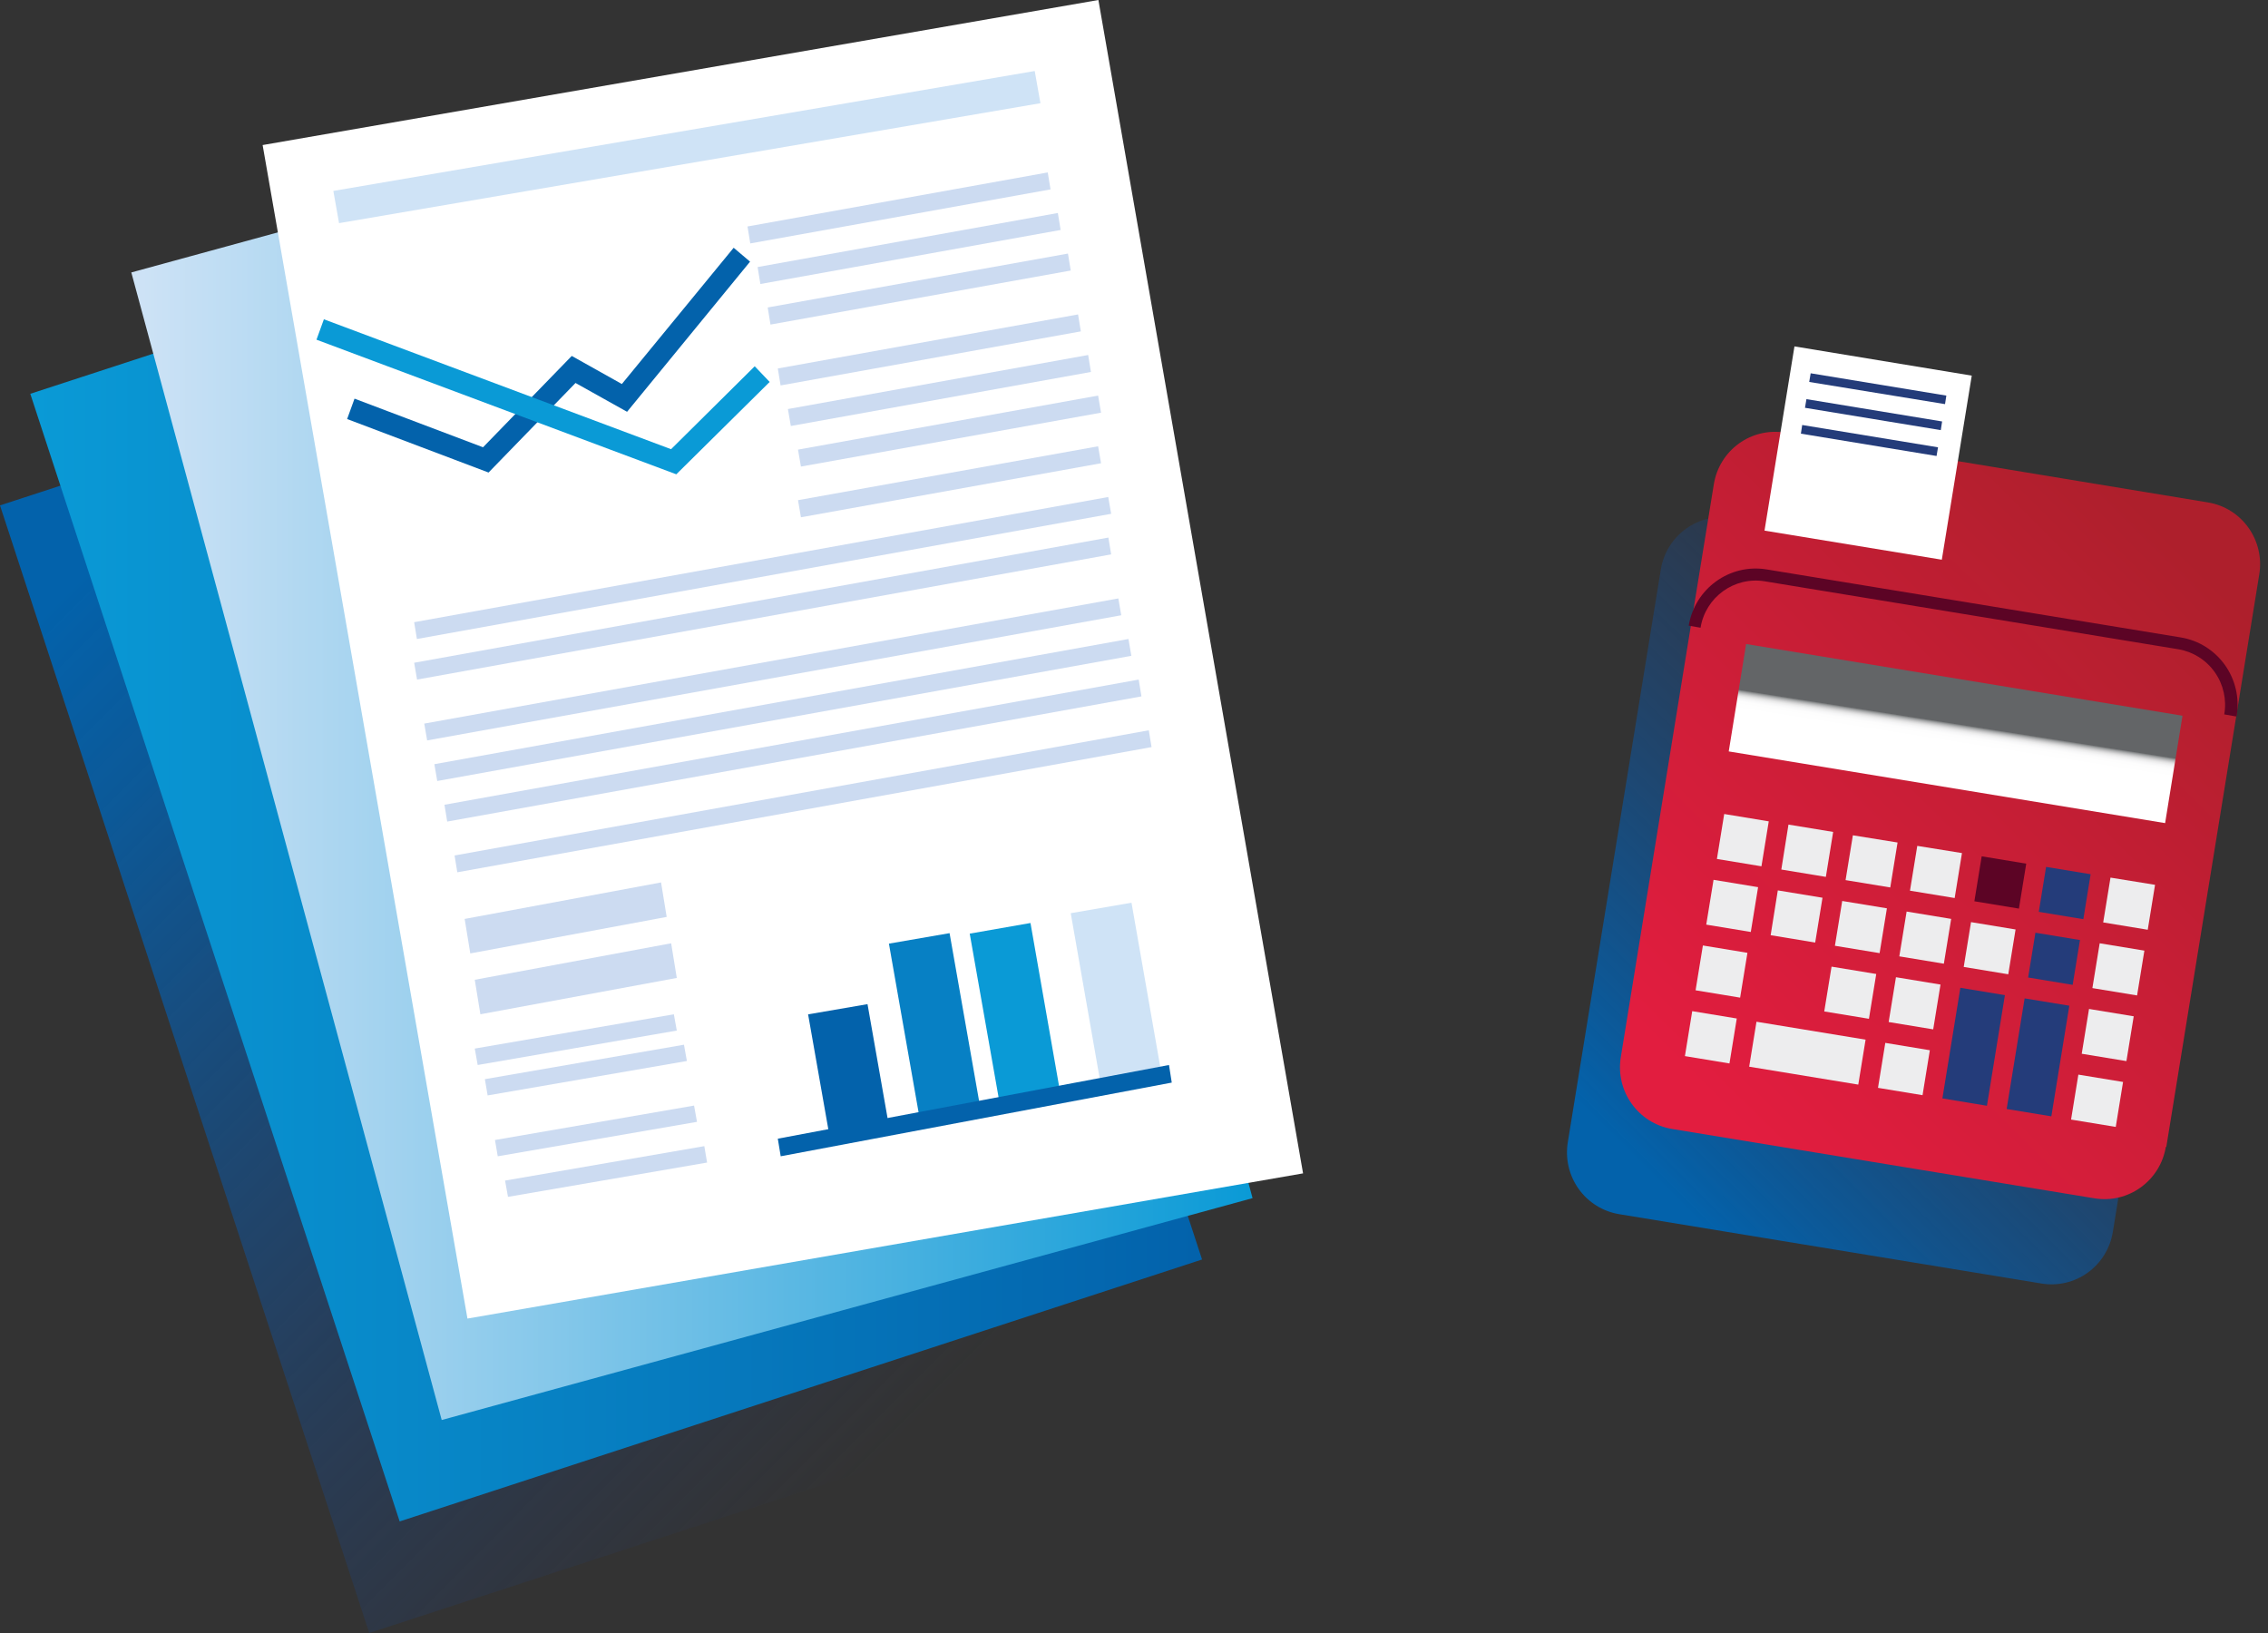 <?xml version="1.0" encoding="UTF-8"?>
<svg width="275px" height="198px" viewBox="0 0 275 198" version="1.1" xmlns="http://www.w3.org/2000/svg" xmlns:xlink="http://www.w3.org/1999/xlink">
    <rect x="0" y="0" width="275" height="198" fill="#333333" stroke="none"/>
    <title>Large header illustration</title>
    <defs>
        <linearGradient x1="19.063%" y1="13.374%" x2="80.937%" y2="86.615%" id="linearGradient-1">
            <stop stop-color="#0362AB" offset="0%"></stop>
            <stop stop-color="#075EA5" stop-opacity="0.89" offset="15%"></stop>
            <stop stop-color="#105397" stop-opacity="0.6" offset="44%"></stop>
            <stop stop-color="#204180" stop-opacity="0.13" offset="86%"></stop>
            <stop stop-color="#243C7A" stop-opacity="0" offset="97%"></stop>
            <stop stop-color="#FFFFFF" stop-opacity="0" offset="100%"></stop>
        </linearGradient>
        <linearGradient x1="0%" y1="50%" x2="100%" y2="50%" id="linearGradient-2">
            <stop stop-color="#0A9AD6" offset="0%"></stop>
            <stop stop-color="#0362AB" offset="100%"></stop>
        </linearGradient>
        <linearGradient x1="0%" y1="50%" x2="100%" y2="50%" id="linearGradient-3">
            <stop stop-color="#CFE3F6" offset="0%"></stop>
            <stop stop-color="#0A9AD6" offset="100%"></stop>
        </linearGradient>
        <linearGradient x1="17.651%" y1="89.076%" x2="82.364%" y2="10.999%" id="linearGradient-4">
            <stop stop-color="#0362AB" offset="0%"></stop>
            <stop stop-color="#243C7A" stop-opacity="0" offset="100%"></stop>
        </linearGradient>
        <linearGradient x1="17.593%" y1="89.075%" x2="82.346%" y2="11%" id="linearGradient-5">
            <stop stop-color="#E21D3F" offset="0%"></stop>
            <stop stop-color="#C81E36" offset="53%"></stop>
            <stop stop-color="#AE1F2C" offset="100%"></stop>
        </linearGradient>
        <linearGradient x1="48.085%" y1="54.772%" x2="51.883%" y2="45.228%" id="linearGradient-6">
            <stop stop-color="#FFFFFF" offset="0%"></stop>
            <stop stop-color="#FDFDFD" offset="41%"></stop>
            <stop stop-color="#F6F6F7" offset="56%"></stop>
            <stop stop-color="#EBEBEB" offset="67%"></stop>
            <stop stop-color="#DADADB" offset="75%"></stop>
            <stop stop-color="#C4C4C5" offset="82%"></stop>
            <stop stop-color="#A8AAAB" offset="89%"></stop>
            <stop stop-color="#898B8C" offset="95%"></stop>
            <stop stop-color="#656769" offset="100%"></stop>
            <stop stop-color="#636567" offset="100%"></stop>
        </linearGradient>
    </defs>
    <g id="Large-header-illustration" stroke="none" stroke-width="1" fill="none" fill-rule="evenodd">
        <g id="Calculator-illustrator" fill-rule="nonzero">
            <g id="Group-9">
                <polyline id="Path" fill="url(#linearGradient-1)" style="mix-blend-mode: multiply;" points="142.078 166.238 44.769 198 0 61.278 97.309 29.516 142.078 166.238"></polyline>
                <polyline id="Path" fill="url(#linearGradient-2)" points="145.752 152.713 48.461 184.472 3.674 47.747 100.983 15.988 145.752 152.713"></polyline>
                <polyline id="Path" fill="url(#linearGradient-3)" points="151.876 145.273 53.558 172.174 15.922 33.033 114.241 6.149 151.876 145.273"></polyline>
                <polyline id="Path" fill="#FFFFFF" points="158 142.27 56.68 159.876 31.845 17.588 133.183 0 158 142.27"></polyline>
                <polygon id="Path" fill="#FFFFFF" points="149.426 133.66 91.032 143.888 84.512 106.154 142.906 95.925 149.426 133.66"></polygon>
                <polygon id="Path" fill="#FFFFFF" points="90.636 62.641 48.017 70.099 41.643 33.302 84.28 25.826 90.636 62.641"></polygon>
                <g id="Group" transform="translate(37.969, 29.516)">
                    <polygon id="Path" fill="#0362AB" points="21.269 27.779 4.12 21.292 5.018 18.82 20.6 24.715 31.357 13.641 37.432 17.046 50.989 0.525 52.978 2.209 38.065 20.414 31.815 16.92 21.269 27.779"></polygon>
                    <polygon id="Path" fill="#0A9AD6" points="44.034 27.994 0.405 11.67 1.303 9.197 43.4 24.948 53.542 14.895 55.355 16.795 44.034 27.994"></polygon>
                </g>
                <polygon id="Path" fill="#0362AB" points="107.783 136.501 100.579 137.739 97.984 122.99 105.188 121.752 107.783 136.501"></polygon>
                <polygon id="Path" fill="#0780C4" points="118.806 134.008 111.451 135.28 107.783 114.415 115.138 113.143 118.806 134.008"></polygon>
                <polygon id="Path" fill="#0A9AD6" points="128.605 132.779 121.256 134.05 117.581 113.202 124.949 111.913 128.605 132.779"></polygon>
                <polygon id="Path" fill="#CFE3F6" points="140.853 130.319 133.485 131.59 129.829 110.724 137.197 109.453 140.853 130.319"></polygon>
                <polygon id="Path" fill="#0362AB" points="94.662 140.199 94.31 138.065 141.743 129.13 142.078 131.264 94.662 140.199"></polygon>
                <polygon id="Path" fill="#CFE3F6" points="41.111 27.056 40.419 23.15 125.462 8.609 126.155 12.514 41.111 27.056"></polygon>
                <polygon id="Path" fill="#CCDBF1" points="57.023 115.602 56.341 111.42 80.155 106.994 80.837 111.177 57.023 115.602"></polygon>
                <polygon id="Path" fill="#CCDBF1" points="58.248 122.981 57.566 118.798 81.38 114.373 82.062 118.574 58.248 122.981"></polygon>
                <polygon id="Path" fill="#CCDBF1" points="57.921 129.13 57.566 127.139 81.707 122.981 82.062 124.955 57.921 129.13"></polygon>
                <polygon id="Path" fill="#CCDBF1" points="59.128 132.82 58.791 130.847 82.932 126.671 83.287 128.644 59.128 132.82"></polygon>
                <polygon id="Path" fill="#CCDBF1" points="60.353 140.199 60.016 138.225 84.157 134.05 84.512 136.023 60.353 140.199"></polygon>
                <polyline id="Path" fill="#CCDBF1" points="61.595 145.118 61.24 143.145 85.399 138.969 85.736 140.96 61.595 145.118"></polyline>
                <polygon id="Path" fill="#CCDBF1" points="90.973 29.516 90.636 27.46 127.042 20.907 127.38 22.963 90.973 29.516"></polygon>
                <polygon id="Path" fill="#CCDBF1" points="92.198 34.435 91.86 32.379 128.267 25.826 128.605 27.882 92.198 34.435"></polygon>
                <polygon id="Path" fill="#CCDBF1" points="93.423 39.354 93.085 37.28 129.492 30.745 129.829 32.801 93.423 39.354"></polygon>
                <polygon id="Path" fill="#CCDBF1" points="94.648 46.733 94.31 44.677 130.717 38.124 131.054 40.18 94.648 46.733"></polygon>
                <polygon id="Path" fill="#CCDBF1" points="95.89 51.652 95.535 49.596 131.942 43.043 132.279 45.099 95.89 51.652"></polygon>
                <polygon id="Path" fill="#CCDBF1" points="97.115 56.571 96.76 54.516 133.149 47.963 133.504 50.037 97.115 56.571"></polygon>
                <polygon id="Path" fill="#CCDBF1" points="97.115 62.72 96.76 60.646 133.149 54.112 133.504 56.168 97.115 62.72"></polygon>
                <polygon id="Path" fill="#CCDBF1" points="50.551 77.478 50.217 75.44 134.377 60.261 134.729 62.299 50.551 77.478"></polygon>
                <polygon id="Path" fill="#CCDBF1" points="50.569 82.398 50.217 80.359 134.395 65.18 134.729 67.219 50.569 82.398"></polygon>
                <polygon id="Path" fill="#CCDBF1" points="51.793 89.776 51.442 87.736 135.602 72.559 135.953 74.6 51.793 89.776"></polygon>
                <polygon id="Path" fill="#CCDBF1" points="53.018 94.696 52.667 92.657 136.827 77.478 137.178 79.517 53.018 94.696"></polygon>
                <polygon id="Path" fill="#CCDBF1" points="54.225 99.615 53.891 97.576 138.069 82.398 138.403 84.436 54.225 99.615"></polygon>
                <polygon id="Path" fill="#CCDBF1" points="55.45 105.764 55.116 103.726 139.294 88.547 139.628 90.585 55.45 105.764"></polygon>
            </g>
            <g id="Group-7" transform="translate(190, 42)">
                <path d="M66.186,107.374 C65.864,109.356 64.773,111.128 63.153,112.3 C61.532,113.473 59.514,113.95 57.544,113.626 L6.332,105.218 C4.357,104.895 2.59,103.796 1.421,102.162 C0.252,100.528 -0.224,98.495 0.098,96.508 L11.379,27.039 C12.057,22.918 15.92,20.123 20.02,20.787 L71.25,29.212 C73.221,29.536 74.983,30.633 76.148,32.264 C77.314,33.894 77.788,35.923 77.466,37.905 L66.186,107.374 L66.186,107.374 Z" id="Path" fill="url(#linearGradient-4)" style="mix-blend-mode: multiply;"></path>
                <path d="M72.614,97.043 C71.936,101.172 68.061,103.97 63.955,103.295 L12.742,94.887 C8.636,94.205 5.855,90.308 6.526,86.177 L17.807,16.708 C18.128,14.726 19.219,12.954 20.84,11.781 C22.461,10.609 24.478,10.132 26.448,10.456 L77.714,18.917 C81.819,19.591 84.607,23.479 83.947,27.609 L72.667,97.078 L72.614,97.043 Z" id="Path" fill="url(#linearGradient-5)"></path>
                <polygon id="Path" fill="url(#linearGradient-6)" points="72.525 57.802 19.613 49.109 21.72 36.088 74.633 44.781 72.525 57.802"></polygon>
                <polygon id="Path" fill="#EDEDEE" points="23.58 63.038 18.179 62.148 19.064 56.697 24.465 57.588 23.58 63.038"></polygon>
                <polygon id="Path" fill="#EDEDEE" points="31.389 64.321 25.988 63.43 26.856 57.98 32.274 58.87 31.389 64.321"></polygon>
                <polygon id="Path" fill="#EDEDEE" points="39.198 65.603 33.78 64.713 34.665 59.28 40.084 60.153 39.198 65.603"></polygon>
                <polygon id="Path" fill="#EDEDEE" points="47.008 66.886 41.589 65.995 42.474 60.562 47.893 61.435 47.008 66.886"></polygon>
                <polygon id="Path" fill="#5C0425" points="54.799 68.168 49.398 67.278 50.284 61.827 55.685 62.718 54.799 68.168"></polygon>
                <polygon id="Path" fill="#243C7A" points="62.609 69.451 57.208 68.56 58.093 63.11 63.494 64 62.609 69.451"></polygon>
                <polygon id="Path" fill="#EDEDEE" points="70.418 70.733 65.017 69.843 65.902 64.41 71.304 65.283 70.418 70.733"></polygon>
                <polygon id="Path" fill="#EDEDEE" points="22.287 71.001 16.886 70.11 17.771 64.677 23.172 65.568 22.287 71.001"></polygon>
                <polygon id="Path" fill="#EDEDEE" points="30.096 72.283 24.695 71.392 25.563 65.96 30.982 66.85 30.096 72.283"></polygon>
                <polygon id="Path" fill="#EDEDEE" points="37.906 73.566 32.487 72.675 33.372 67.242 38.791 68.133 37.906 73.566"></polygon>
                <polygon id="Path" fill="#EDEDEE" points="45.697 74.848 40.296 73.957 41.182 68.525 46.583 69.415 45.697 74.848"></polygon>
                <polygon id="Path" fill="#EDEDEE" points="53.507 76.131 48.106 75.24 48.991 69.807 54.392 70.698 53.507 76.131"></polygon>
                <polygon id="Path" fill="#243C7A" points="61.316 77.413 55.915 76.522 56.8 71.09 62.201 71.98 61.316 77.413"></polygon>
                <polygon id="Path" fill="#EDEDEE" points="69.125 78.696 63.707 77.805 64.592 72.372 70.011 73.263 69.125 78.696"></polygon>
                <polygon id="Path" fill="#EDEDEE" points="20.994 78.963 15.593 78.072 16.479 72.639 21.88 73.53 20.994 78.963"></polygon>
                <polygon id="Path" fill="#EDEDEE" points="36.613 81.528 31.194 80.637 32.08 75.204 37.498 76.095 36.613 81.528"></polygon>
                <polygon id="Path" fill="#EDEDEE" points="44.405 82.81 39.004 81.92 39.889 76.487 45.29 77.377 44.405 82.81"></polygon>
                <polygon id="Path" fill="#EDEDEE" points="67.833 86.658 62.414 85.767 63.299 80.334 68.718 81.225 67.833 86.658"></polygon>
                <polygon id="Path" fill="#EDEDEE" points="19.701 86.943 14.3 86.052 15.186 80.602 20.587 81.492 19.701 86.943"></polygon>
                <polygon id="Path" fill="#EDEDEE" points="35.32 89.508 22.092 87.335 22.977 81.884 36.206 84.057 35.32 89.508"></polygon>
                <polygon id="Path" fill="#EDEDEE" points="43.112 90.79 37.711 89.9 38.596 84.449 43.997 85.34 43.112 90.79"></polygon>
                <polygon id="Path" fill="#243C7A" points="50.921 92.073 45.52 91.182 47.698 77.769 53.099 78.66 50.921 92.073"></polygon>
                <polygon id="Path" fill="#243C7A" points="58.731 93.355 53.312 92.465 55.49 79.052 60.909 79.942 58.731 93.355"></polygon>
                <polygon id="Path" fill="#EDEDEE" points="66.54 94.638 61.121 93.747 62.007 88.297 67.425 89.187 66.54 94.638"></polygon>
                <path d="M81.132,44.87 L79.697,44.62 C80.006,42.837 79.597,41.003 78.56,39.523 C77.524,38.043 75.946,37.038 74.172,36.729 L23.969,28.482 C20.278,27.883 16.801,30.4 16.195,34.111 L14.761,33.862 C15.502,29.361 19.722,26.311 24.199,27.039 L74.42,35.287 C76.575,35.64 78.501,36.842 79.774,38.627 C81.046,40.411 81.56,42.632 81.202,44.798 L81.132,44.87 Z" id="Path" fill="#5C0425"></path>
                <polygon id="Path" fill="#FFFFFF" points="45.449 25.864 23.951 22.337 27.582 3.79696274e-13 49.08 3.545 45.449 25.864"></polygon>
                <polygon id="Path" fill="#243C7A" points="45.839 7 29.37 4.311 29.547 3.26 45.998 5.967 45.839 7"></polygon>
                <polygon id="Path" fill="#243C7A" points="45.325 10.153 28.857 7.446 29.034 6.395 45.485 9.102 45.325 10.153"></polygon>
                <polygon id="Path" fill="#243C7A" points="44.812 13.288 28.361 10.581 28.52 9.53 44.989 12.237 44.812 13.288"></polygon>
            </g>
        </g>
    </g>
</svg>